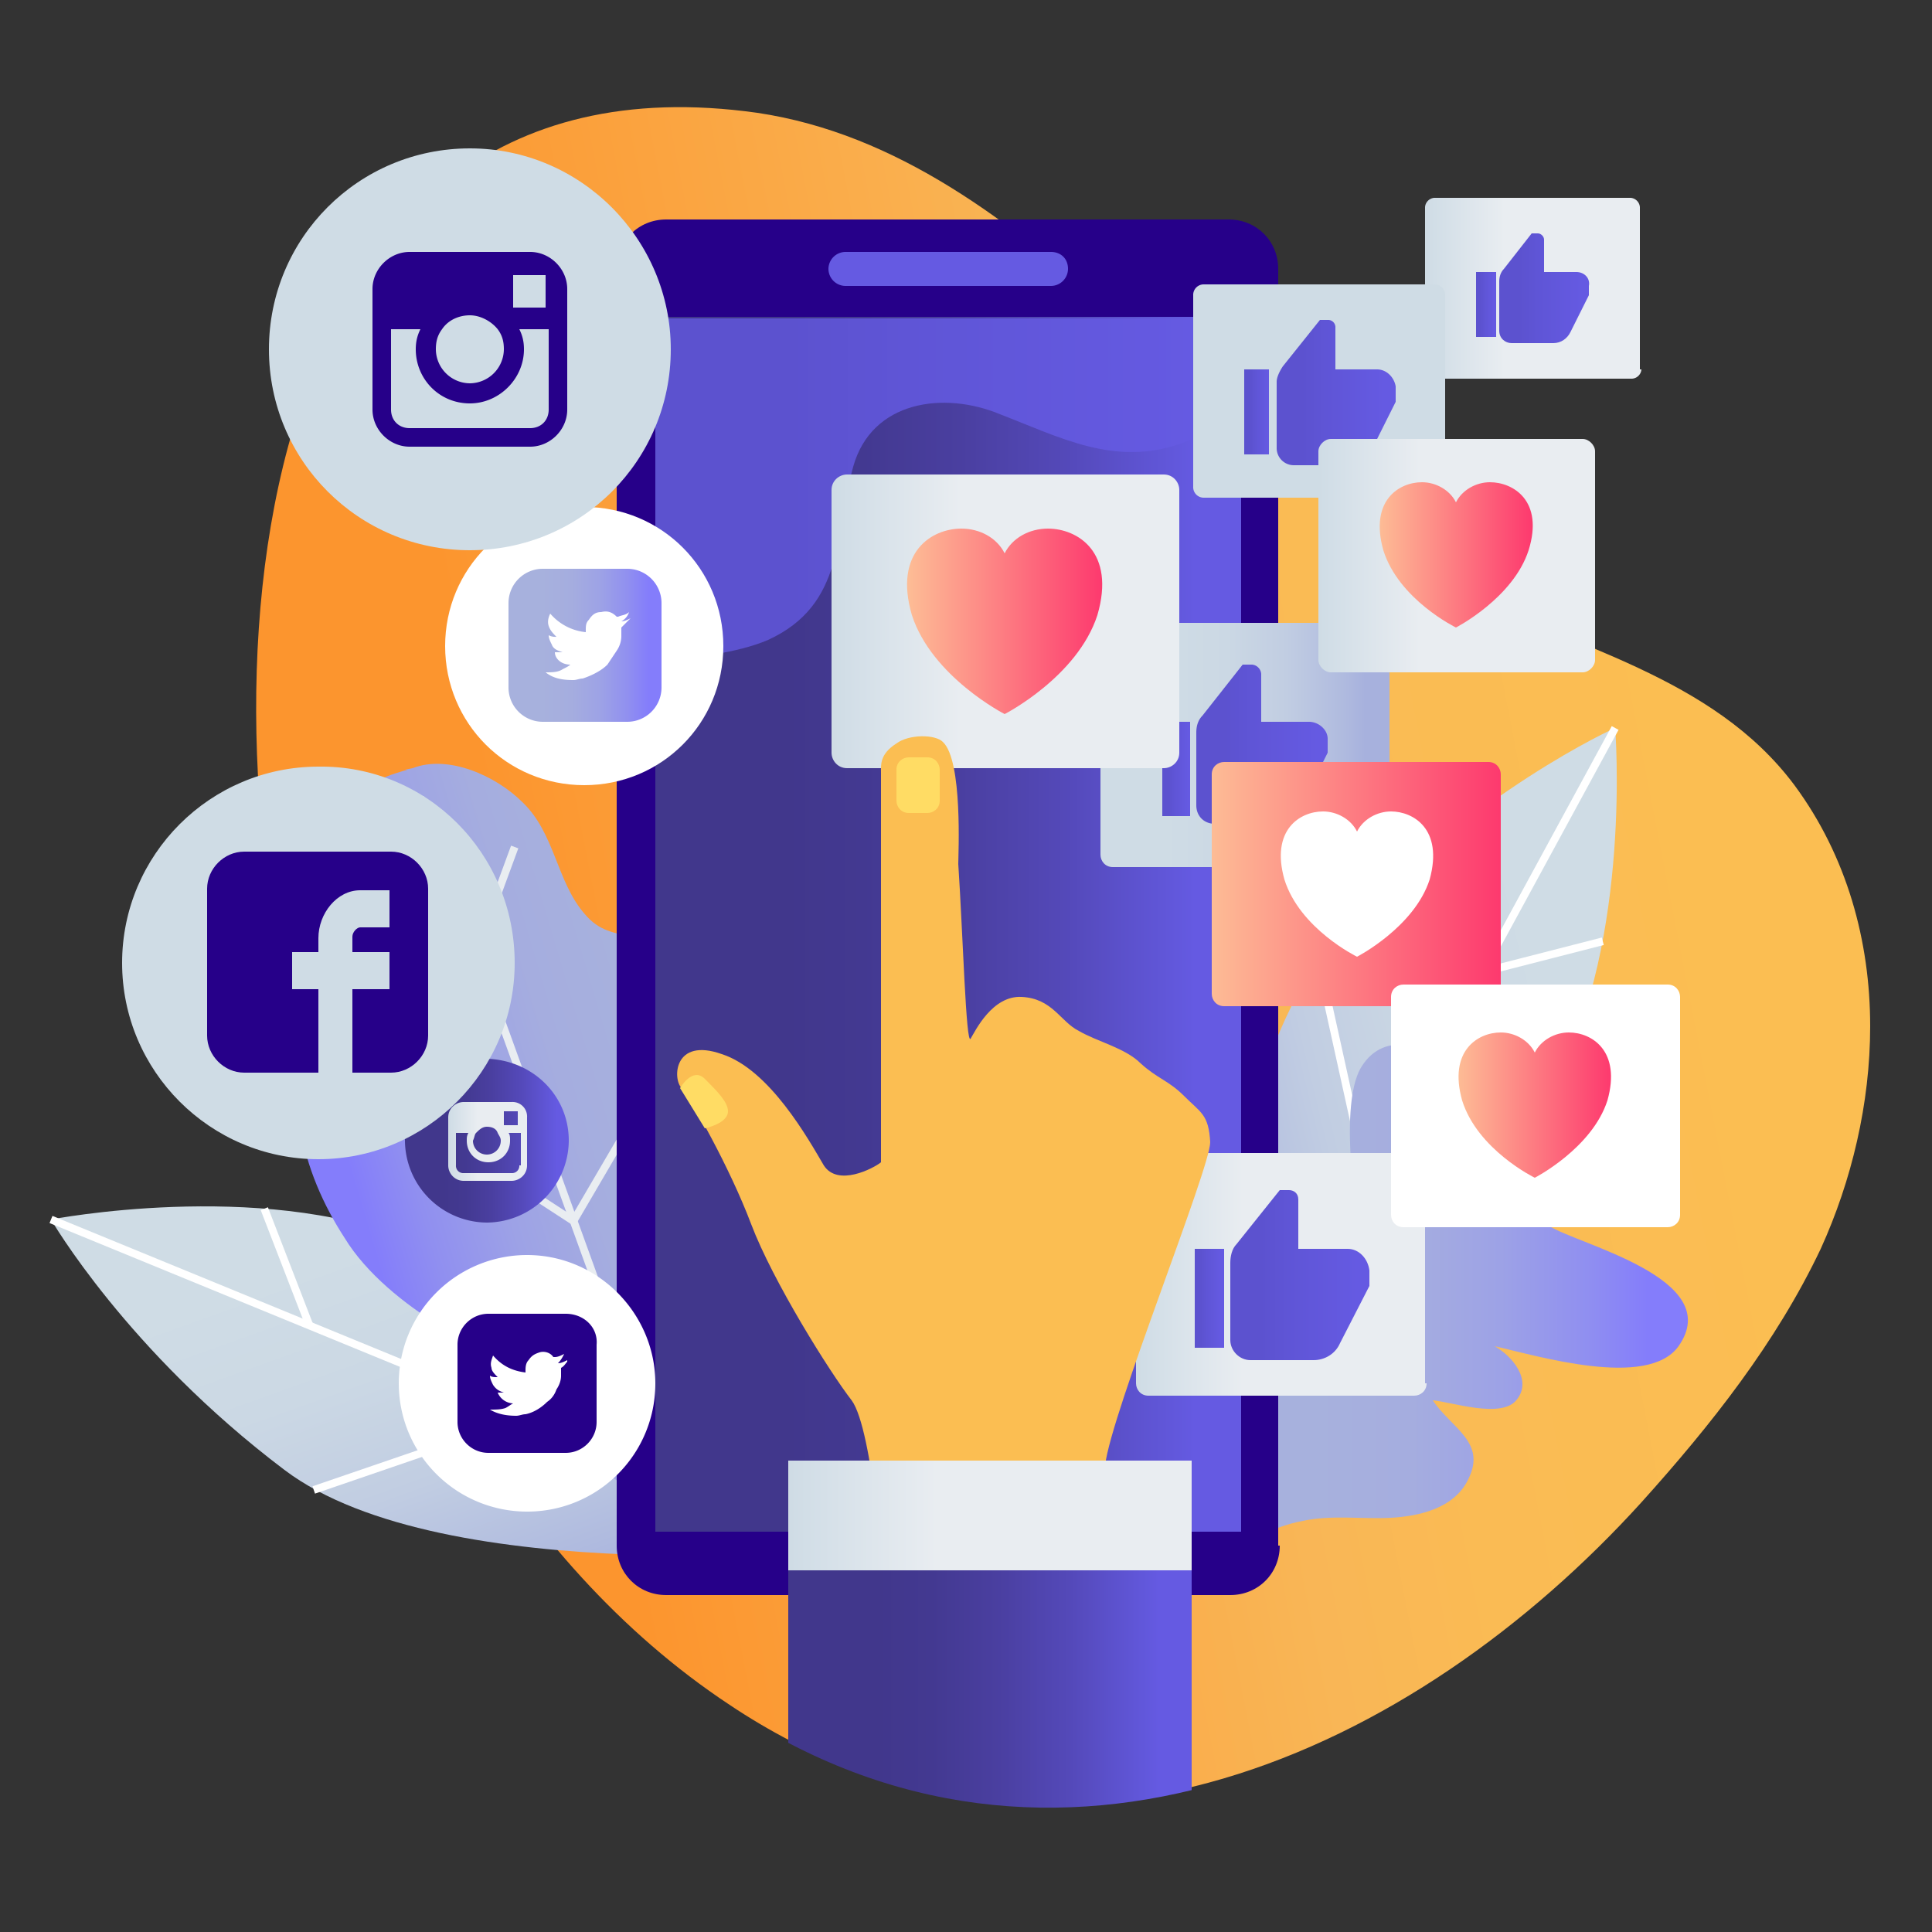 <svg xmlns="http://www.w3.org/2000/svg" xmlns:xlink="http://www.w3.org/1999/xlink" viewBox="0 0 125 125" xmlns:v="https://vecta.io/nano"><rect x="0" y="0" width="125" height="125" fill="#333333" stroke="none"/><linearGradient id="A" gradientUnits="userSpaceOnUse" x1="186.862" y1="95.122" x2="231.803" y2="172.545" gradientTransform="matrix(-0.658 -0.753 -0.753 0.658 305.834 129.389)"><stop offset=".005" stop-color="#fbbe52"/><stop offset=".272" stop-color="#fabb54"/><stop offset=".397" stop-color="#f9b656"/><stop offset=".878" stop-color="#fc952e"/></linearGradient><path d="M121 66.4c0 5-1.2 10-3.2 14.4-2.9 6.1-7.1 11.4-11.6 16.4-14.6 16.1-37.9 27.2-59 13.1-14.2-9.4-22.4-25.8-27.3-41.5C12.7 45.8 15 2.5 49 7.3 67.1 10 78.5 30 94.3 38.1c7.4 3.8 16.5 5.6 21.8 12.7 3.4 4.6 4.9 10.1 4.9 15.6z" fill="url(#A)"/><linearGradient id="B" gradientUnits="userSpaceOnUse" x1="72.811" y1="76.178" x2="109.355" y2="67.351"><stop offset=".085" stop-color="#a7b1dd"/><stop offset=".155" stop-color="#afbadf"/><stop offset=".356" stop-color="#c1cde2"/><stop offset=".562" stop-color="#cbd8e4"/><stop offset=".778" stop-color="#cfdce5"/></linearGradient><path d="M77.7 96.4s.2-26.6 9-36c8.8-9.3 17.8-13.3 17.8-13.3s1.1 13.6-3.8 22.8c-4.9 9.4-23 26.5-23 26.5z" fill="url(#B)"/><g fill="none" stroke="#fff" stroke-width=".5" stroke-miterlimit="10"><path d="M77.7 96.4l26.8-49.3"/><path d="M85.3 62.1l3.2 14.5m15.2-15.7l-7.8 2"/></g><linearGradient id="C" gradientUnits="userSpaceOnUse" x1="35.62" y1="107.261" x2="22.913" y2="71.878"><stop offset=".085" stop-color="#a7b1dd"/><stop offset=".155" stop-color="#afbadf"/><stop offset=".356" stop-color="#c1cde2"/><stop offset=".562" stop-color="#cbd8e4"/><stop offset=".778" stop-color="#cfdce5"/></linearGradient><path d="M55.2 100.2s-26.5 2.7-36.8-5.1C8.2 87.4 3.3 78.9 3.3 78.9s13.4-2.6 23.1 1.3c9.8 3.9 28.8 20 28.8 20z" fill="url(#C)"/><g fill="none" stroke="#fff" stroke-width=".5" stroke-miterlimit="10"><path d="M55.2 100.2L3.3 78.9"/><path d="M20.3 96.4l14-4.8M17.1 78.2l2.9 7.5"/></g><linearGradient id="D" gradientUnits="userSpaceOnUse" x1="258.212" y1="206.621" x2="287.74" y2="206.621" gradientTransform="matrix(-0.959 0.285 0.285 0.959 237.544 -202.867)"><stop offset=".217" stop-color="#a7b1dd"/><stop offset=".418" stop-color="#a5addf"/><stop offset=".605" stop-color="#9da2e6"/><stop offset=".787" stop-color="#908ff0"/><stop offset=".915" stop-color="#847dfb"/></linearGradient><path d="M26.7 49.7c2.3-.9 5.4.5 7.1 2.2 2.1 2 2.2 5.1 4 7.2 1 1.2 1.9 1.2 3.3 1.6 1.9.5 4.3 1.6 5.5 3.1 1.9 2.3 2.6 5.8 2.3 8.8-.4 3.6-3.2 6.8-3.4 10.5-.1 2.6 2 5.1 1.6 7.7s-3.6 6.6-6.6 5.3c-3.3-1.5-3.6-5.9-6.4-7.8-1.6-1.1-3.8-1.4-5.6-2.5-2.3-1.4-4.8-3.4-6.2-5.7-2.8-4.3-4.3-9.9-1.6-14.5.6-1.1 1.6-2 2-3.2.5-1.6-.3-2.4-.7-3.9-.6-2 .2-4.9 1.2-6.7.9-1.4 1.8-1.6 3.5-2.1-.2.1-.3.1-.5.1" fill="url(#D)"/><g fill="none" stroke-width=".5" stroke-miterlimit="10" stroke="#e9edf1"><path d="M27.2 51.6l16.1 44.5"/><path d="M44.3 66.7L37.1 79m-12.6-8.2L37.1 79m-3.8-24.2l-2.5 6.8"/><path d="M24.8 54.8l6 6.8m12.4 22.6l-1.6 7.2"/></g><linearGradient id="E" gradientUnits="userSpaceOnUse" x1="78.476" y1="83.86" x2="109.233" y2="83.86"><stop offset=".217" stop-color="#a7b1dd"/><stop offset=".418" stop-color="#a5addf"/><stop offset=".605" stop-color="#9da2e6"/><stop offset=".787" stop-color="#908ff0"/><stop offset=".915" stop-color="#847dfb"/></linearGradient><path d="M101.9 74.1c1.9-.1 6.3.5 4 2.8-1.4 1.4-4 1.2-5.7 2.4 1.8 1.2 11.5 3.4 8.4 7.8-2 2.8-9.2.6-11.9 0 1.1.6 2.5 2.2 1.4 3.5-1 1.2-4.2.1-5.4 0 1.2 1.8 3.5 2.7 2.3 5.1-.9 1.9-3.2 2.4-5 2.5-1.9.1-3.8-.2-5.7.2-2.2.4-3.8 1.6-5.9 2.3 4.2-3.2 1.7-9.9 1.2-14.1-.2-2.2-1.6-14 3.7-10.6 1 .6 3.6 10.4 5.2 6.2.7-1.9-1-5.2-1.1-7.1-.1-1.6-.2-4.7.7-6.1 1.5-2.4 4.5-1.4 5.6.5 1 1.7.7 4.1 2 5.5 1.3-1.6.3-4.3 1.4-5.9 1.4-2.1 2.6-.5 3.2 1.1.8-2.7 4.5-5.2 5.4-1.1.3 1.5-.3 2.8-1.3 3.8-.6.7-2.3 1.9-2.5 1.2.1.2.4.4.6.3" fill="url(#E)"/><path d="M82.8 100c0 1.8-1.4 3.2-3.2 3.2H43.1c-1.8 0-3.2-1.4-3.2-3.2V17.4c0-1.8 1.4-3.2 3.2-3.2h36.4c1.8 0 3.2 1.4 3.2 3.2V100z" fill="#260089"/><path d="M69.1 17.4a1.11 1.11 0 0 1-1.1 1.1H54.7a1.11 1.11 0 0 1-1.1-1.1h0a1.11 1.11 0 0 1 1.1-1.1H68c.6 0 1.1.4 1.1 1.1h0z" fill="#655ae2"/><linearGradient id="F" gradientUnits="userSpaceOnUse" x1="42.403" y1="59.807" x2="80.307" y2="59.807"><stop offset=".222" stop-color="#41378c"/><stop offset=".356" stop-color="#433991"/><stop offset=".52" stop-color="#4a3fa0"/><stop offset=".7" stop-color="#5449b9"/><stop offset=".891" stop-color="#6258dc"/><stop offset=".921" stop-color="#655ae2"/></linearGradient><path d="M42.4 20.5h37.9v78.6H42.4z" fill="url(#F)"/><linearGradient id="G" gradientUnits="userSpaceOnUse" x1="42.403" y1="31.694" x2="80.307" y2="31.694"><stop offset=".228" stop-color="#5c52cf"/><stop offset=".429" stop-color="#5f55d6"/><stop offset=".921" stop-color="#655ae2"/></linearGradient><path d="M42.4 20.5v22.4c2.5-.4 5.2-.6 7.3-1.5 5-2.3 4.3-6.9 5.5-11.2s5.9-4.9 9.5-3.4c3.9 1.5 7.4 3.4 11.7 1.9 1.4-.5 2.9-1.4 4-2.6v-5.5h-38z" fill="url(#G)"/><path d="M46.8,41.8c0,5-4,9-9,9c-5,0-9-4-9-9c0-5,4-9,9-9C42.8,32.8,46.8,36.8,46.8,41.8z" fill="#fff"/><linearGradient id="H" gradientUnits="userSpaceOnUse" x1="32.86" y1="41.776" x2="42.779" y2="41.776"><stop offset=".217" stop-color="#a7b1dd"/><stop offset=".418" stop-color="#a5addf"/><stop offset=".605" stop-color="#9da2e6"/><stop offset=".787" stop-color="#908ff0"/><stop offset=".915" stop-color="#847dfb"/></linearGradient><path d="M40.6 36.8h-5.5a2.22 2.22 0 0 0-2.2 2.2v5.5a2.22 2.22 0 0 0 2.2 2.2h5.5a2.22 2.22 0 0 0 2.2-2.2V39a2.22 2.22 0 0 0-2.2-2.2zm0 3.4l-.4.4v.5a1.69 1.69 0 0 1-.3 1l-.6.9c-.4.4-1 .7-1.6.9-.2 0-.4.1-.6.1-.7 0-1.3-.1-1.8-.5.4 0 .8 0 1.1-.2.2-.1.4-.2.5-.3-.6 0-1-.4-1-.8h.5c-.3-.1-.6-.2-.7-.5-.1-.2-.2-.4-.2-.6a.9.9 0 0 0 .5.1c-.2-.2-.4-.4-.5-.7s0-.6.1-.8a3.47 3.47 0 0 0 2.3 1.2v-.1c0-.3 0-.5.2-.7.2-.3.4-.5.8-.5.4-.1.7 0 1 .3h.1c.2-.1.5-.1.7-.3-.1.3-.3.5-.5.6.2 0 .4-.1.6-.2l-.2.2z" fill="url(#H)"/><linearGradient id="I" gradientUnits="userSpaceOnUse" x1="26.303" y1="73.824" x2="36.846" y2="73.824"><stop offset=".222" stop-color="#41378c"/><stop offset=".356" stop-color="#433991"/><stop offset=".52" stop-color="#4a3fa0"/><stop offset=".7" stop-color="#5449b9"/><stop offset=".891" stop-color="#6258dc"/><stop offset=".921" stop-color="#655ae2"/></linearGradient><path d="M36.8 73.8a5.34 5.34 0 0 1-5.3 5.3 5.34 5.34 0 0 1-5.3-5.3 5.34 5.34 0 0 1 5.3-5.3c3 .1 5.3 2.4 5.3 5.3z" fill="url(#I)"/><linearGradient id="J" gradientUnits="userSpaceOnUse" x1="29.008" y1="73.824" x2="34.14" y2="73.824"><stop offset=".005" stop-color="#cfdce5"/><stop offset=".048" stop-color="#d2dee7"/><stop offset=".37" stop-color="#e9edf1"/></linearGradient><path d="M33.1 71.3H30c-.5 0-1 .4-1 1v1 2.1c0 .5.4 1 1 1h3.1c.5 0 1-.4 1-1v-2.1-1a.94.94 0 0 0-1-1zm.3.6h.1v.1.8h-.9v-.9h.8zm-2.6 1.4c.2-.2.4-.4.7-.4s.6.1.7.4c.1.2.2.3.2.5 0 .5-.4.9-.9.9s-.9-.4-.9-.9c.1-.2.1-.4.2-.5zm2.8 2.1a.47.47 0 0 1-.5.5H30a.47.47 0 0 1-.5-.5v-2.1h.8c-.1.2-.1.3-.1.5 0 .8.6 1.4 1.4 1.4s1.4-.6 1.4-1.4c0-.2 0-.4-.1-.5h.8v2.1z" fill="url(#J)"/><path d="M43.4 22.6c0 7.2-5.8 13-13 13s-13-5.8-13-13 5.8-13 13-13 13 5.9 13 13z" fill="#cfdce5"/><path d="M34.3 16.3h-7.8c-1.3 0-2.4 1.1-2.4 2.4v2.6 5.2c0 1.3 1.1 2.4 2.4 2.4h7.8c1.3 0 2.4-1.1 2.4-2.4v-5.2-2.6c0-1.3-1.1-2.4-2.4-2.4zm.7 1.5h.3v.2 1.9h-2.1v-2.1H35zm-6.4 3.5c.4-.6 1.1-.9 1.8-.9s1.4.4 1.8.9c.3.4.4.8.4 1.3a2.22 2.22 0 0 1-2.2 2.2 2.22 2.22 0 0 1-2.2-2.2c0-.5.1-.9.4-1.3zm6.9 5.2c0 .7-.5 1.2-1.2 1.2h-7.8c-.7 0-1.2-.5-1.2-1.2v-5.2h1.9c-.2.4-.3.8-.3 1.3 0 1.9 1.5 3.5 3.5 3.5 1.9 0 3.5-1.6 3.5-3.5 0-.5-.1-.9-.3-1.3h1.9v5.2z" fill="#260089"/><path d="M33.3 62.3c0 7-5.7 12.7-12.7 12.7S7.9 69.3 7.9 62.3s5.7-12.7 12.7-12.7c7-.1 12.7 5.6 12.7 12.7z" fill="#cfdce5"/><path d="M27.7 57.5c0-1.3-1.1-2.4-2.4-2.4h-9.5c-1.3 0-2.4 1.1-2.4 2.4V67c0 1.3 1.1 2.4 2.4 2.4h4.8V64h-1.7v-2.4h1.7v-.9c0-1.6 1.2-3.1 2.7-3.1h1.9V60h-1.9c-.2 0-.5.3-.5.6v1h2.4V64h-2.4v5.4h2.5c1.3 0 2.4-1.1 2.4-2.4v-9.5z" fill="#260089"/><path d="M42.4 89.5a8.28 8.28 0 0 1-8.3 8.3 8.28 8.28 0 1 1 0-16.6c4.6 0 8.3 3.8 8.3 8.3z" fill="#fff"/><path d="M36.6 85h-5c-1.1 0-2 .9-2 2v5c0 1.1.9 2 2 2h5c1.1 0 2-.9 2-2v-5c.1-1.1-.8-2-2-2zm.1 3.1c-.1.1-.2.3-.4.4v.5c0 .3-.1.6-.3.9-.1.3-.3.6-.6.8-.4.4-.9.7-1.4.8-.2 0-.4.1-.6.1-.6 0-1.2-.1-1.7-.4.4 0 .7 0 1-.1.2-.1.3-.2.5-.3a1.13 1.13 0 0 1-1-.7h.4c-.3-.1-.5-.2-.7-.5-.1-.2-.2-.4-.2-.6.1.1.3.1.5.1-.2-.2-.4-.4-.4-.6-.1-.3 0-.5.1-.8.6.7 1.3 1 2.1 1.1v-.1c0-.2 0-.5.2-.7.2-.3.4-.4.7-.5s.7 0 .9.3h.1c.2 0 .4-.1.6-.2-.1.2-.2.4-.4.6.2 0 .4-.1.6-.2 0 0 0 .1 0 .1z" fill="#260089"/><linearGradient id="K" gradientUnits="userSpaceOnUse" x1="92.197" y1="18.66" x2="106.177" y2="18.66"><stop offset=".005" stop-color="#cfdce5"/><stop offset=".048" stop-color="#d2dee7"/><stop offset=".37" stop-color="#e9edf1"/></linearGradient><path d="M106.2 23.9a.65.65 0 0 1-.6.6H92.8a.65.65 0 0 1-.6-.6V13.4a.65.65 0 0 1 .6-.6h12.7a.65.65 0 0 1 .6.6v10.5z" fill="url(#K)"/><linearGradient id="L" gradientUnits="userSpaceOnUse" x1="95.514" y1="19.71" x2="96.773" y2="19.71"><stop offset=".228" stop-color="#5c52cf"/><stop offset=".429" stop-color="#5f55d6"/><stop offset=".921" stop-color="#655ae2"/></linearGradient><path d="M95.5 17.6h1.3v4.2h-1.3z" fill="url(#L)"/><linearGradient id="M" gradientUnits="userSpaceOnUse" x1="96.983" y1="18.66" x2="102.86" y2="18.66"><stop offset=".228" stop-color="#5c52cf"/><stop offset=".429" stop-color="#5f55d6"/><stop offset=".921" stop-color="#655ae2"/></linearGradient><path d="M102 17.6h-2.1v-2.1c0-.2-.2-.4-.4-.4h-.4l-1.8 2.3c-.2.2-.3.5-.3.8v3.2c0 .5.4.8.8.8h2.7c.5 0 .9-.3 1.1-.7l1.2-2.4v-.6c.1-.5-.3-.9-.8-.9z" fill="url(#M)"/><linearGradient id="N" gradientUnits="userSpaceOnUse" x1="73.502" y1="82.455" x2="92.285" y2="82.455"><stop offset=".005" stop-color="#cfdce5"/><stop offset=".048" stop-color="#d2dee7"/><stop offset=".37" stop-color="#e9edf1"/></linearGradient><path d="M92.3 89.5c0 .5-.4.8-.8.8H74.3c-.5 0-.8-.4-.8-.8V75.4c0-.5.4-.8.8-.8h17.1c.5 0 .8.4.8.8v14.1z" fill="url(#N)"/><linearGradient id="O" gradientUnits="userSpaceOnUse" x1="77.262" y1="84.064" x2="79.192" y2="84.064"><stop offset=".228" stop-color="#5c52cf"/><stop offset=".429" stop-color="#5f55d6"/><stop offset=".921" stop-color="#655ae2"/></linearGradient><path d="M77.3 80.8h1.9v6.4h-1.9z" fill="url(#O)"/><linearGradient id="P" gradientUnits="userSpaceOnUse" x1="79.515" y1="82.455" x2="88.526" y2="82.455"><stop offset=".228" stop-color="#5c52cf"/><stop offset=".429" stop-color="#5f55d6"/><stop offset=".921" stop-color="#655ae2"/></linearGradient><path d="M87.2 80.8H84v-3.2c0-.4-.3-.6-.6-.6h-.6L80 80.5c-.3.3-.4.8-.4 1.2v5c0 .7.6 1.3 1.3 1.3H85c.7 0 1.4-.4 1.7-1.1l1.9-3.7v-1c-.1-.8-.7-1.4-1.4-1.4z" fill="url(#P)"/><path d="M93.5 31.5a.68.68 0 0 1-.7.7H77.9a.68.68 0 0 1-.7-.7V19.1a.68.68 0 0 1 .7-.7h14.9a.68.68 0 0 1 .7.7v12.4z" fill="#cfdce5"/><linearGradient id="Q" gradientUnits="userSpaceOnUse" x1="80.549" y1="26.68" x2="82.197" y2="26.68"><stop offset=".228" stop-color="#5c52cf"/><stop offset=".429" stop-color="#5f55d6"/><stop offset=".921" stop-color="#655ae2"/></linearGradient><path d="M80.5 23.9h1.6v5.5h-1.6z" fill="url(#Q)"/><linearGradient id="R" gradientUnits="userSpaceOnUse" x1="82.471" y1="25.306" x2="90.162" y2="25.306"><stop offset=".228" stop-color="#5c52cf"/><stop offset=".429" stop-color="#5f55d6"/><stop offset=".921" stop-color="#655ae2"/></linearGradient><path d="M89.1 23.9h-2.7v-2.7a.47.47 0 0 0-.5-.5h-.5l-2.4 3c-.2.3-.4.7-.4 1V29a1.11 1.11 0 0 0 1.1 1.1h3.5c.6 0 1.2-.4 1.5-.9l1.6-3.2v-1c-.1-.6-.6-1.1-1.2-1.1z" fill="url(#R)"/><linearGradient id="S" gradientUnits="userSpaceOnUse" x1="71.158" y1="48.186" x2="89.941" y2="48.186"><stop offset=".222" stop-color="#cfdce5"/><stop offset=".438" stop-color="#cbd8e4"/><stop offset=".644" stop-color="#c1cde2"/><stop offset=".845" stop-color="#afbadf"/><stop offset=".915" stop-color="#a7b1dd"/></linearGradient><path d="M89.9 55.3c0 .5-.4.8-.8.8H72c-.5 0-.8-.4-.8-.8V41.1c0-.5.4-.8.8-.8h17.1c.5 0 .8.4.8.8v14.2z" fill="url(#S)"/><linearGradient id="T" gradientUnits="userSpaceOnUse" x1="75.208" y1="49.712" x2="77.04" y2="49.712"><stop offset=".228" stop-color="#5c52cf"/><stop offset=".429" stop-color="#5f55d6"/><stop offset=".921" stop-color="#655ae2"/></linearGradient><path d="M75.2 46.7H77v6.1h-1.8z" fill="url(#T)"/><linearGradient id="U" gradientUnits="userSpaceOnUse" x1="77.344" y1="48.186" x2="85.891" y2="48.186"><stop offset=".228" stop-color="#5c52cf"/><stop offset=".429" stop-color="#5f55d6"/><stop offset=".921" stop-color="#655ae2"/></linearGradient><path d="M84.7 46.7h-3.1v-3.1a.65.65 0 0 0-.6-.6h-.6l-2.6 3.3c-.3.3-.4.7-.4 1.1v4.7c0 .7.5 1.2 1.2 1.2h3.9a1.78 1.78 0 0 0 1.6-1l1.8-3.6v-.9c0-.6-.6-1.1-1.2-1.1z" fill="url(#U)"/><linearGradient id="V" gradientUnits="userSpaceOnUse" x1="78.372" y1="57.183" x2="97.154" y2="57.183"><stop offset="0" stop-color="#fdbc95"/><stop offset="1" stop-color="#fd396e"/></linearGradient><path d="M97.2 64.3c0 .5-.4.8-.8.8H79.2c-.5 0-.8-.4-.8-.8V50.1c0-.5.4-.8.8-.8h17.1c.5 0 .8.4.8.8v14.2z" fill="url(#V)"/><path d="M90 52.5c-.9 0-1.8.5-2.2 1.3-.4-.8-1.3-1.3-2.2-1.3-1.5 0-3.4 1.2-2.5 4.4 1 3.2 4.7 5 4.7 5s3.7-1.9 4.7-5c.9-3.3-1.1-4.4-2.5-4.4z" fill="#fff"/><linearGradient id="W" gradientUnits="userSpaceOnUse" x1="53.797" y1="40.206" x2="76.341" y2="40.206"><stop offset=".005" stop-color="#cfdce5"/><stop offset=".048" stop-color="#d2dee7"/><stop offset=".37" stop-color="#e9edf1"/></linearGradient><path d="M76.3 48.7c0 .6-.5 1-1 1H54.8c-.6 0-1-.5-1-1v-17c0-.6.5-1 1-1h20.5c.6 0 1 .5 1 1v17z" fill="url(#W)"/><linearGradient id="X" gradientUnits="userSpaceOnUse" x1="58.786" y1="40.206" x2="71.353" y2="40.206"><stop offset="0" stop-color="#fdbc95"/><stop offset="1" stop-color="#fd396e"/></linearGradient><path d="M67.8 34.2c-1.2 0-2.3.6-2.8 1.6-.5-1-1.6-1.6-2.8-1.6-1.9 0-4.4 1.5-3.2 5.6 1.3 4 6 6.4 6 6.4s4.7-2.4 6-6.4c1.2-4.1-1.3-5.6-3.2-5.6z" fill="url(#X)"/><linearGradient id="Y" gradientUnits="userSpaceOnUse" x1="85.263" y1="35.928" x2="103.18" y2="35.928"><stop offset=".005" stop-color="#cfdce5"/><stop offset=".048" stop-color="#d2dee7"/><stop offset=".37" stop-color="#e9edf1"/></linearGradient><path d="M103.2 42.7c0 .4-.4.8-.8.8H86.1c-.4 0-.8-.4-.8-.8V29.2c0-.4.4-.8.8-.8h16.3c.4 0 .8.4.8.8v13.5z" fill="url(#Y)"/><linearGradient id="Z" gradientUnits="userSpaceOnUse" x1="89.256" y1="35.928" x2="99.187" y2="35.928"><stop offset="0" stop-color="#fdbc95"/><stop offset="1" stop-color="#fd396e"/></linearGradient><path d="M96.4 31.2c-.9 0-1.8.5-2.2 1.3-.4-.8-1.3-1.3-2.2-1.3-1.5 0-3.4 1.2-2.5 4.4 1 3.2 4.7 5 4.7 5s3.7-1.9 4.7-5c1-3.2-1-4.4-2.5-4.4z" fill="url(#Z)"/><path d="M108.7 78.6c0 .5-.4.8-.8.8H90.8c-.5 0-.8-.4-.8-.8V64.5c0-.5.4-.8.8-.8h17.1c.5 0 .8.4.8.8v14.1z" fill="#fff"/><linearGradient id="a" gradientUnits="userSpaceOnUse" x1="94.342" y1="71.543" x2="104.274" y2="71.543"><stop offset="0" stop-color="#fdbc95"/><stop offset="1" stop-color="#fd396e"/></linearGradient><path d="M101.5 66.8c-.9 0-1.8.5-2.2 1.3-.4-.8-1.3-1.3-2.2-1.3-1.5 0-3.4 1.2-2.5 4.4 1 3.2 4.7 5 4.7 5s3.7-1.9 4.7-5c.9-3.2-1-4.4-2.5-4.4z" fill="url(#a)"/><defs><path id="b" d="M121 66.6c0 5-1.2 10-3.2 14.4-2.9 6.1-7.1 11.4-11.6 16.4-14.6 16.1-37.9 27.2-59 13.1-14.3-9.4-22.6-25.8-27.5-41.5-7.2-23-4.9-66.2 29.1-61.4 18.3 2.6 29.7 22.6 45.5 30.7 7.4 3.8 16.5 5.6 21.8 12.7 3.4 4.6 4.9 10.1 4.9 15.6z"/></defs><clipPath id="c"><use xlink:href="#b"/></clipPath><g clip-path="url(#c)"><path d="M76.6 70.9c-1-1-1.7-1.1-2.8-2.1-1-1-2.8-1.4-4-2.1-1.2-.6-1.7-2.1-3.7-2.2-1.9-.1-3 2.2-3.3 2.7s-.5-6.8-.8-11.3c0-.6.3-6.7-1-7.9-.5-.5-2.2-.5-3 .1-1.1.7-1 1.4-1 1.9v25.2c-.5.4-2.8 1.6-3.7.2-1-1.7-3.5-6.2-6.6-7.2-3.1-1.1-3.2 1.6-2.6 2.2.6.7 3.1 5.1 4.5 8.8s5.1 9.6 6.5 11.4c1.4 1.9 2.1 12.1 2.1 12.1h13.6s.3-4.5.7-7.9 6.8-19.2 6.8-20.9c-.1-1.8-.6-1.9-1.7-3z" fill="#fbbe52"/><g fill="#ffdc64"><path d="M60.8 51.8c0 .5-.4.8-.8.8h-1.2c-.5 0-.8-.4-.8-.8v-2c0-.5.4-.8.8-.8H60c.5 0 .8.4.8.8v2zM44 70.4s.8-1.4 1.6-.6 1.5 1.5 1.5 2.1c0 .8-1.5 1.1-1.5 1.1L44 70.4z"/></g><linearGradient id="d" gradientUnits="userSpaceOnUse" x1="50.969" y1="115.527" x2="77.049" y2="115.527"><stop offset=".222" stop-color="#41378c"/><stop offset=".356" stop-color="#433991"/><stop offset=".52" stop-color="#4a3fa0"/><stop offset=".7" stop-color="#5449b9"/><stop offset=".891" stop-color="#6258dc"/><stop offset=".921" stop-color="#655ae2"/></linearGradient><path d="M51 94.5h26.1v42.1H51z" fill="url(#d)"/><linearGradient id="e" gradientUnits="userSpaceOnUse" x1="50.969" y1="98.01" x2="77.049" y2="98.01"><stop offset=".005" stop-color="#cfdce5"/><stop offset=".048" stop-color="#d2dee7"/><stop offset=".37" stop-color="#e9edf1"/></linearGradient><path d="M51 94.5h26.1v7.1H51z" fill="url(#e)"/></g></svg>